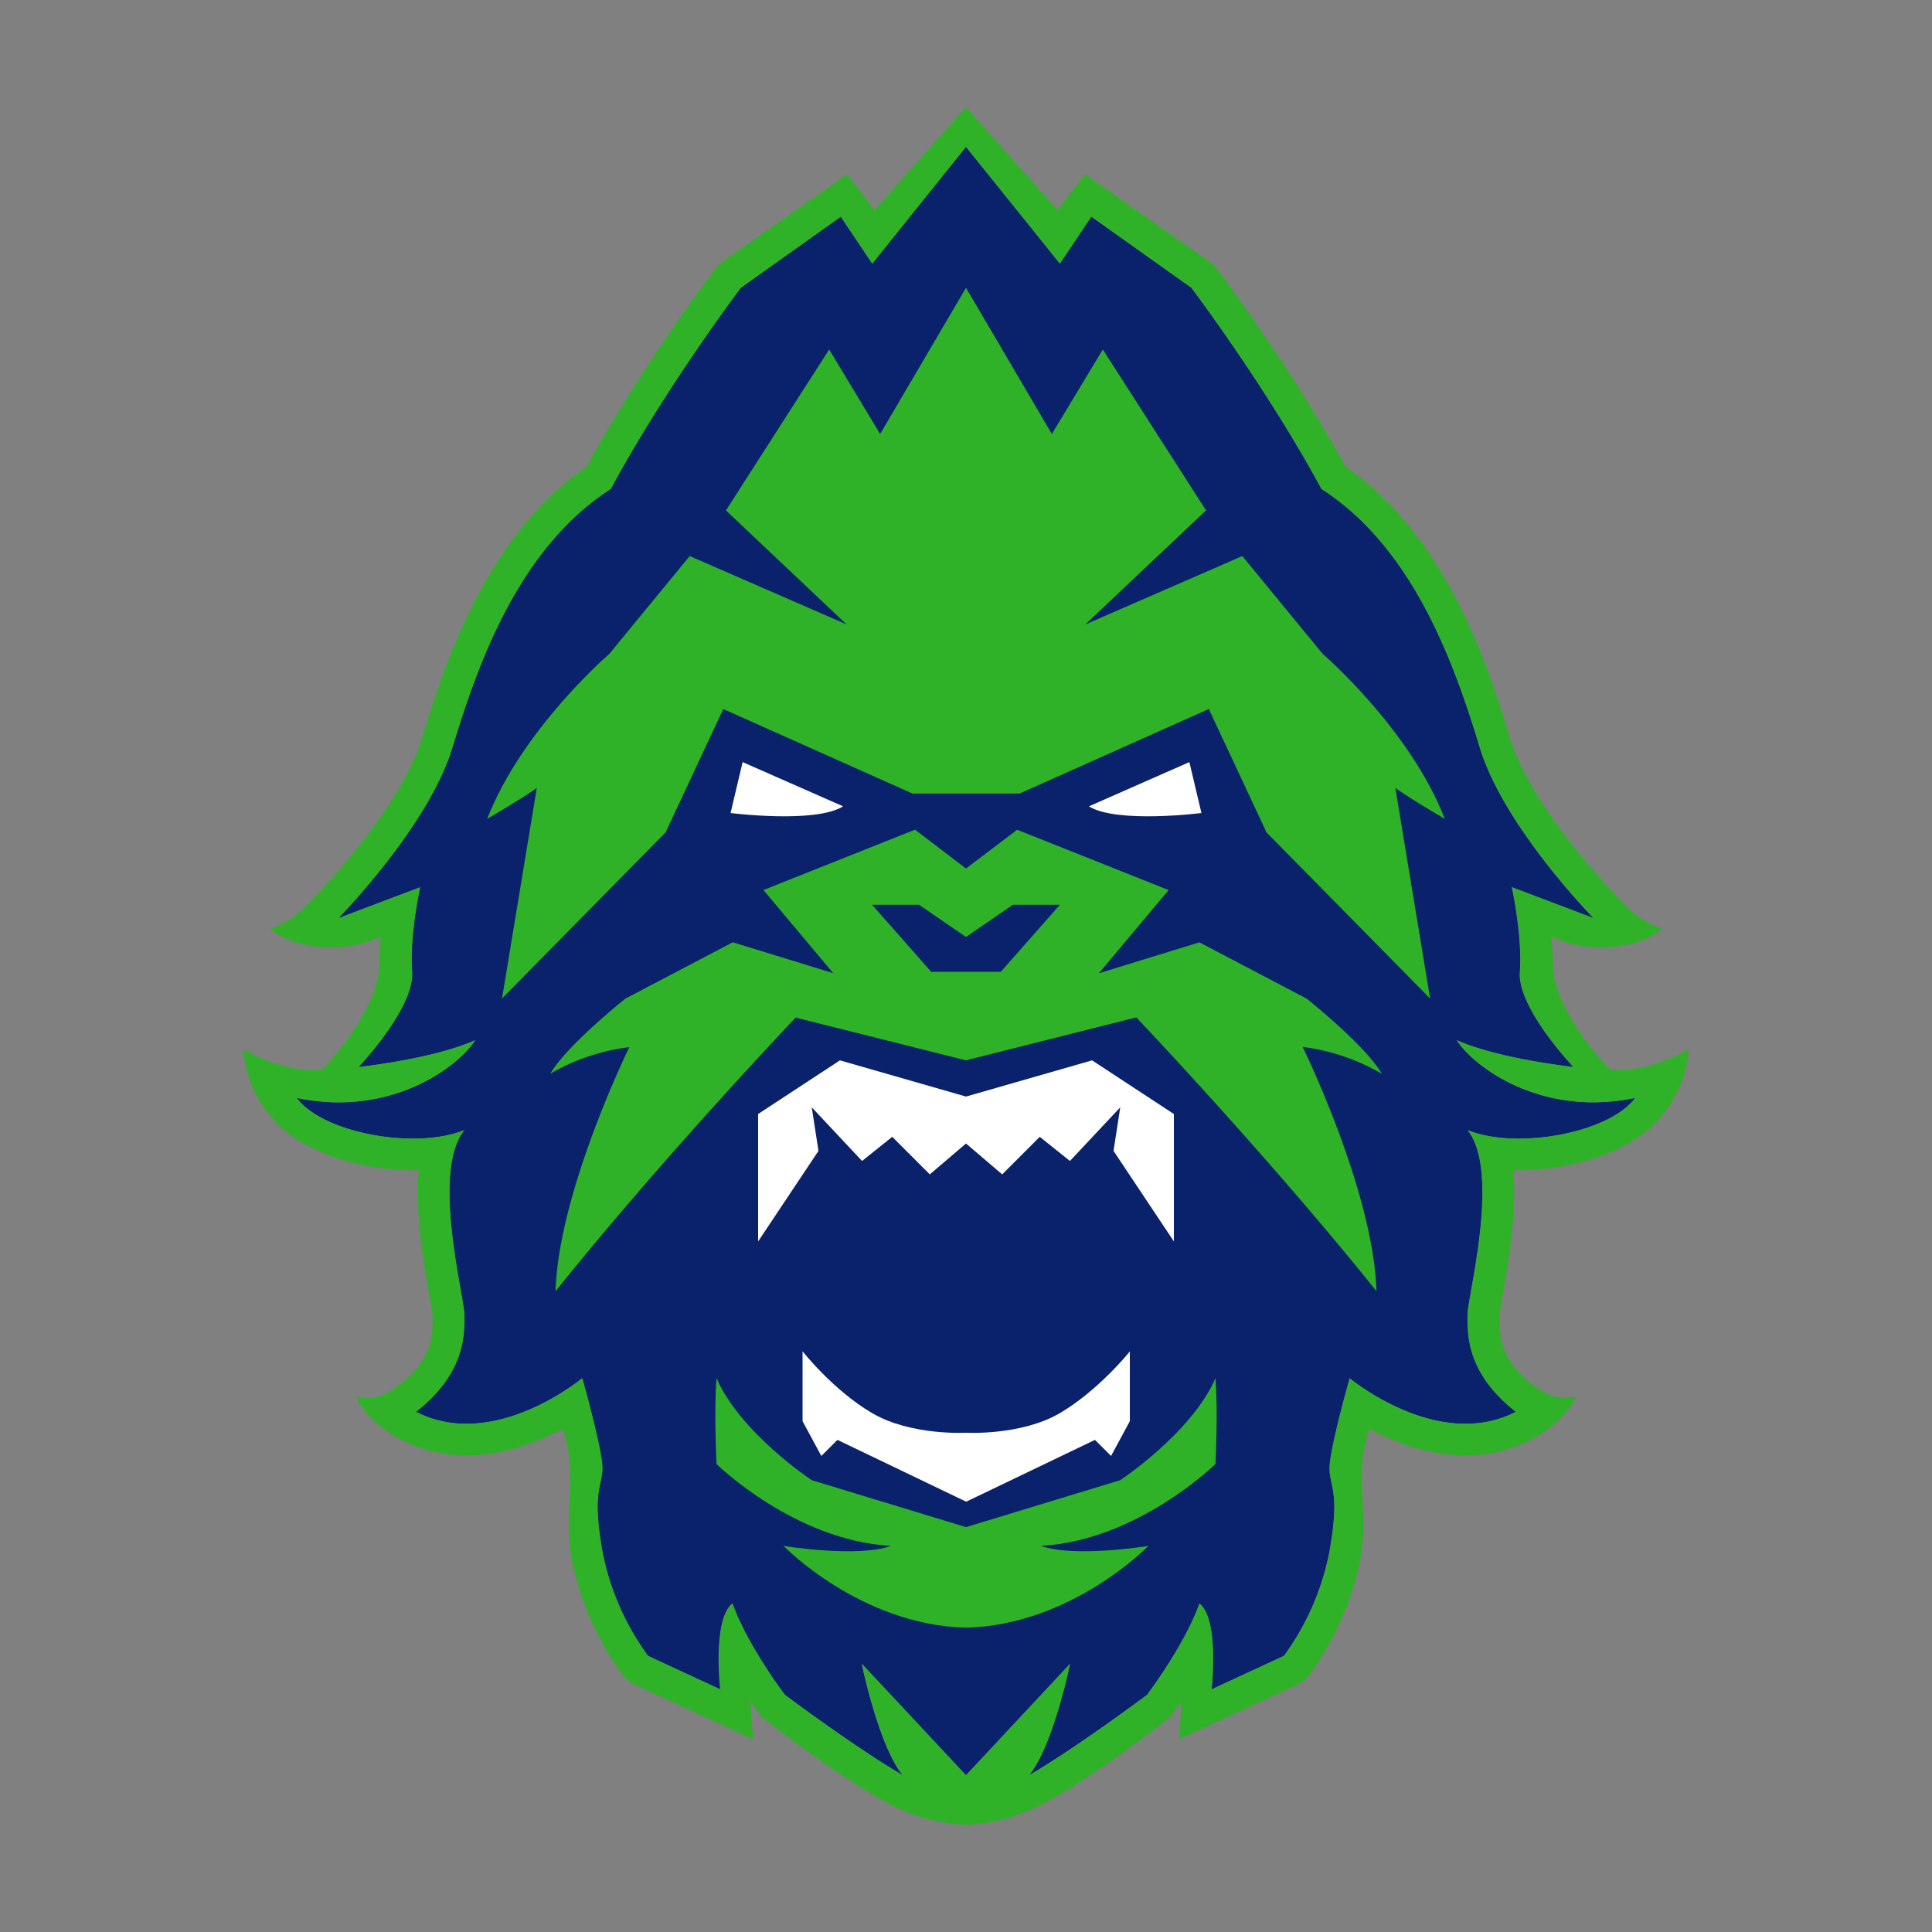 <svg id="van" xmlns="http://www.w3.org/2000/svg" width="500" height="500" viewBox="0 0 500 500">
  <rect x="0" y="0" width="500" height="500" fill="#808080" stroke="none"/>
  <defs>
    <style>
      .cls-1 {
        fill: #09226b;
      }

      .cls-2 {
        fill: #2fb228;
      }

      .cls-3 {
        fill: #fff;
      }
    </style>
  </defs>
  <title>Team_Logos_Vancouver_Alt</title>
  <g>
    <path class="cls-1" d="M377,269.22c10.77,4.85,30.2,6.94,30.2,6.94s-14.57-15.28-13.88-24.65-2.08-21.87-2.08-21.87l21.17,8S389.19,214,383,193.54s-16.67-51.37-41-67c-14.24-26.38-33.67-52.07-33.67-52.07l-25.88-18.4L274.3,68.23,250,38l-24.3,30.2-8.14-12.15-25.88,18.4S172.25,100.17,158,126.55c-24.29,15.62-34.71,46.51-41,67s-29.5,44.09-29.5,44.09l21.17-8s-2.77,12.5-2.08,21.87-13.88,24.65-13.88,24.65,19.43-2.09,30.19-6.94c-3.81,6.24-21.17,20.13-46.16,14.92,6.59,9,30.54,13.54,43.39,8.33-8.68,10.76,0,43,0,47.9s.34,14.93-12.5,25c20.13,10.41,43-8.68,43-8.68s5.21,18.4,5.21,23.26-2.78,5.9,0,21.52a67.56,67.56,0,0,0,11.8,27.07l18.75,8.68s-2.09-18.05,3.12-22.22c3.82,10.77,13.54,23.61,13.54,23.61s18.05,13.54,30.55,20.83c-6.25-7.64-10.59-28.82-10.59-28.82L250,459.44l26.9-28.82s-4.34,21.18-10.59,28.82c12.5-7.29,30.55-20.83,30.55-20.83s9.72-12.84,13.54-23.61c5.21,4.17,3.12,22.22,3.12,22.22l18.75-8.68a67.56,67.56,0,0,0,11.8-27.07c2.78-15.62,0-16.66,0-21.52s5.21-23.26,5.21-23.26,22.91,19.09,43,8.68c-12.85-10.07-12.5-20.14-12.5-25s8.68-37.14,0-47.9c12.85,5.21,36.8.7,43.39-8.33C398.22,289.35,380.86,275.46,377,269.22Z"/>
    <g>
      <path class="cls-2" d="M416.89,276.93c-4-3.55-15-17.24-15-27.17a74.1,74.1,0,0,0-.45-7.51c7.26,4.15,21.58,4.23,28.62-1.87-6-2.35-7.86-4.33-11.74-8.52-.21-.22-21.92-22.44-27.5-40.71-5.17-17-15.83-51.91-42.57-70.31-14.24-26-32.57-50.27-33.36-51.32a8.39,8.39,0,0,0-1.79-1.73L280.77,45.1l-7.08,9.28S256.59,35.17,250,27.73c-6.59,7.44-23.69,26.65-23.69,26.65l-7.08-9.28L186.92,67.79a8.39,8.39,0,0,0-1.79,1.73c-.79,1-19.12,25.36-33.36,51.32-26.74,18.4-37.4,53.33-42.57,70.31-5.58,18.27-27.3,40.49-27.5,40.71-3.88,4.19-5.79,6.17-11.74,8.52,7,6.1,21.36,6,28.62,1.87a74.1,74.1,0,0,0-.45,7.51c0,9.93-11,23.62-15,27.17-2-.13-8.92.84-20.11-5.34A30.13,30.13,0,0,0,70.15,289c7.27,9.09,23.7,14.23,38.23,13.84-.91,9.76.81,21.39,2.71,32.24.37,2.1.83,4.72.87,5.3v.39c0,4.3.3,11.17-9.35,18.14-4.43,3.2-7.22,3.13-10.51,2.51,2.27,5.16,8.14,9.38,11.81,11.25,15.55,7.93,31.63,2.53,41.76-2.91,3.94,12.15.1,21.48,2.17,33.16a76,76,0,0,0,13.44,30.72,8.36,8.36,0,0,0,3,2.37l30.62,14.12-.76-9.95c1.38,2,2.32,3.23,2.45,3.4a8.24,8.24,0,0,0,1.62,1.61c.75.56,18.3,14.4,31.34,21.35A46.39,46.39,0,0,0,250,472.27a46.39,46.39,0,0,0,20.45-5.74c13-6.95,30.59-20.79,31.34-21.35a8.24,8.24,0,0,0,1.62-1.61c.13-.17,1.07-1.42,2.44-3.4l-.75,9.95L335.72,436a8.36,8.36,0,0,0,3-2.37,76,76,0,0,0,13.44-30.72c2.07-11.68-1.77-21,2.17-33.16,10.13,5.44,26.21,10.84,41.76,2.91,3.67-1.87,9.54-6.09,11.81-11.25-3.29.62-6.08.69-10.51-2.51-9.65-7-9.36-13.84-9.35-18.14v-.39c0-.58.5-3.2.87-5.3,1.9-10.85,3.62-22.48,2.71-32.24,14.53.39,31-4.75,38.23-13.84a30.13,30.13,0,0,0,7.15-17.4C425.81,277.77,418.86,276.8,416.89,276.93Zm-37.07,15.54c8.68,10.76,0,43,0,47.9s-.35,14.93,12.5,25c-20.13,10.41-43-8.68-43-8.68s-5.21,18.4-5.21,23.26,2.78,5.9,0,21.52a67.56,67.56,0,0,1-11.8,27.07l-18.75,8.68s2.09-18.05-3.12-22.22c-3.82,10.77-13.54,23.61-13.54,23.61s-18.05,13.54-30.55,20.83c6.25-7.64,10.59-28.82,10.59-28.82L250,459.44l-26.9-28.82s4.34,21.18,10.59,28.82c-12.5-7.29-30.55-20.83-30.55-20.83S193.42,425.77,189.6,415c-5.21,4.17-3.12,22.22-3.12,22.22l-18.75-8.68a67.56,67.56,0,0,1-11.8-27.07c-2.78-15.62,0-16.66,0-21.52s-5.21-23.26-5.21-23.26-22.91,19.09-43,8.68c12.84-10.07,12.5-20.14,12.5-25s-8.68-37.14,0-47.9c-12.85,5.21-36.8.7-43.39-8.33,25,5.21,42.35-8.68,46.16-14.92-10.76,4.85-30.19,6.94-30.19,6.94s14.57-15.28,13.88-24.65,2.08-21.87,2.08-21.87l-21.17,8s23.26-23.61,29.5-44.09,16.67-51.37,41-67c14.24-26.38,33.67-52.07,33.67-52.07l25.88-18.4,8.14,12.15L250,38l24.3,30.2,8.14-12.15,25.88,18.4s19.43,25.69,33.67,52.07c24.29,15.62,34.71,46.51,41,67s29.5,44.09,29.5,44.09l-21.17-8s2.77,12.5,2.08,21.87,13.88,24.65,13.88,24.65-19.43-2.09-30.2-6.94c3.82,6.24,21.18,20.13,46.17,14.92C416.62,293.17,392.67,297.68,379.82,292.47Z"/>
      <path class="cls-2" d="M373.92,211.94c-9-23.26-31.59-42.69-31.59-42.69l-20.82-25.34-40.62,17.7,31.24-29.51L285.41,90.45l-13.19,21.87L250,74.48l-22.22,37.84L214.59,90.45,187.87,132.1l31.24,29.51-40.62-17.7-20.82,25.34s-22.57,19.43-31.59,42.69c10.06-5.9,12.84-8,12.84-8l-9,54.49,42.35-43,14.92-31.93,48.94,21.87h27.77l48.95-21.87,14.92,31.93,42.35,43-9-54.49S363.85,206,373.92,211.94Z"/>
      <path class="cls-2" d="M357.61,277.89c-4.17-7.29-19.44-19.44-19.44-19.44L310.4,243.88l-26,8,18.05-21.52-39.22-15.62L250,224.78l-13.19-10.06-39.23,15.62,18.06,21.52-26-8-27.77,14.57s-15.27,12.15-19.44,19.44A54.41,54.41,0,0,1,162.87,271s-18.39,37.49-19.09,63.18c28.12-35.06,62.14-70.82,62.14-70.82L250,274.42l44.08-11.11s34,35.76,62.14,70.82c-.7-25.69-19.09-63.18-19.09-63.18A54.41,54.41,0,0,1,357.61,277.89ZM259,251.51H241L225.7,234.16h12.15L250,242.49l12.15-8.33H274.3Z"/>
      <polygon class="cls-3" points="282.63 274.42 250 283.79 217.37 274.42 196.2 288.31 196.2 321.28 211.82 297.85 210.08 286.57 223.1 300.46 230.91 294.21 240.63 303.93 250 295.94 259.37 303.93 269.09 294.21 276.9 300.46 289.92 286.57 288.18 297.85 303.8 321.28 303.8 288.31 282.63 274.42"/>
      <path class="cls-3" d="M274.3,365.71c-10.07,5.9-24.3,5.08-24.3,5.08s-14.23.82-24.3-5.08-18-16-18-16V367.8l4.86,9,4.17-4.16,33.32,16,33.32-16,4.17,4.16,4.86-9V349.75S284.36,359.81,274.3,365.71Z"/>
      <path class="cls-2" d="M314.56,356.69c-6.24,14.23-24.64,26.38-24.64,26.38L250,395.22l-39.92-12.15s-18.4-12.15-24.64-26.38c-.7,8.33,0,22.21,0,22.21s20.13,19.79,45.12,21.18c-8.68,3.12-27.77,0-27.77,0s19.79,20.48,47.21,21.17c27.42-.69,47.21-21.17,47.21-21.17s-19.09,3.12-27.77,0c25-1.39,45.12-21.18,45.12-21.18S315.26,365,314.56,356.69Z"/>
      <path class="cls-3" d="M218.19,208.68l-26-11.45-3.12,13.18S211,213.19,218.19,208.68Z"/>
      <path class="cls-3" d="M281.81,208.68l26-11.45,3.12,13.18S289,213.19,281.81,208.68Z"/>
    </g>
  </g>
</svg>
